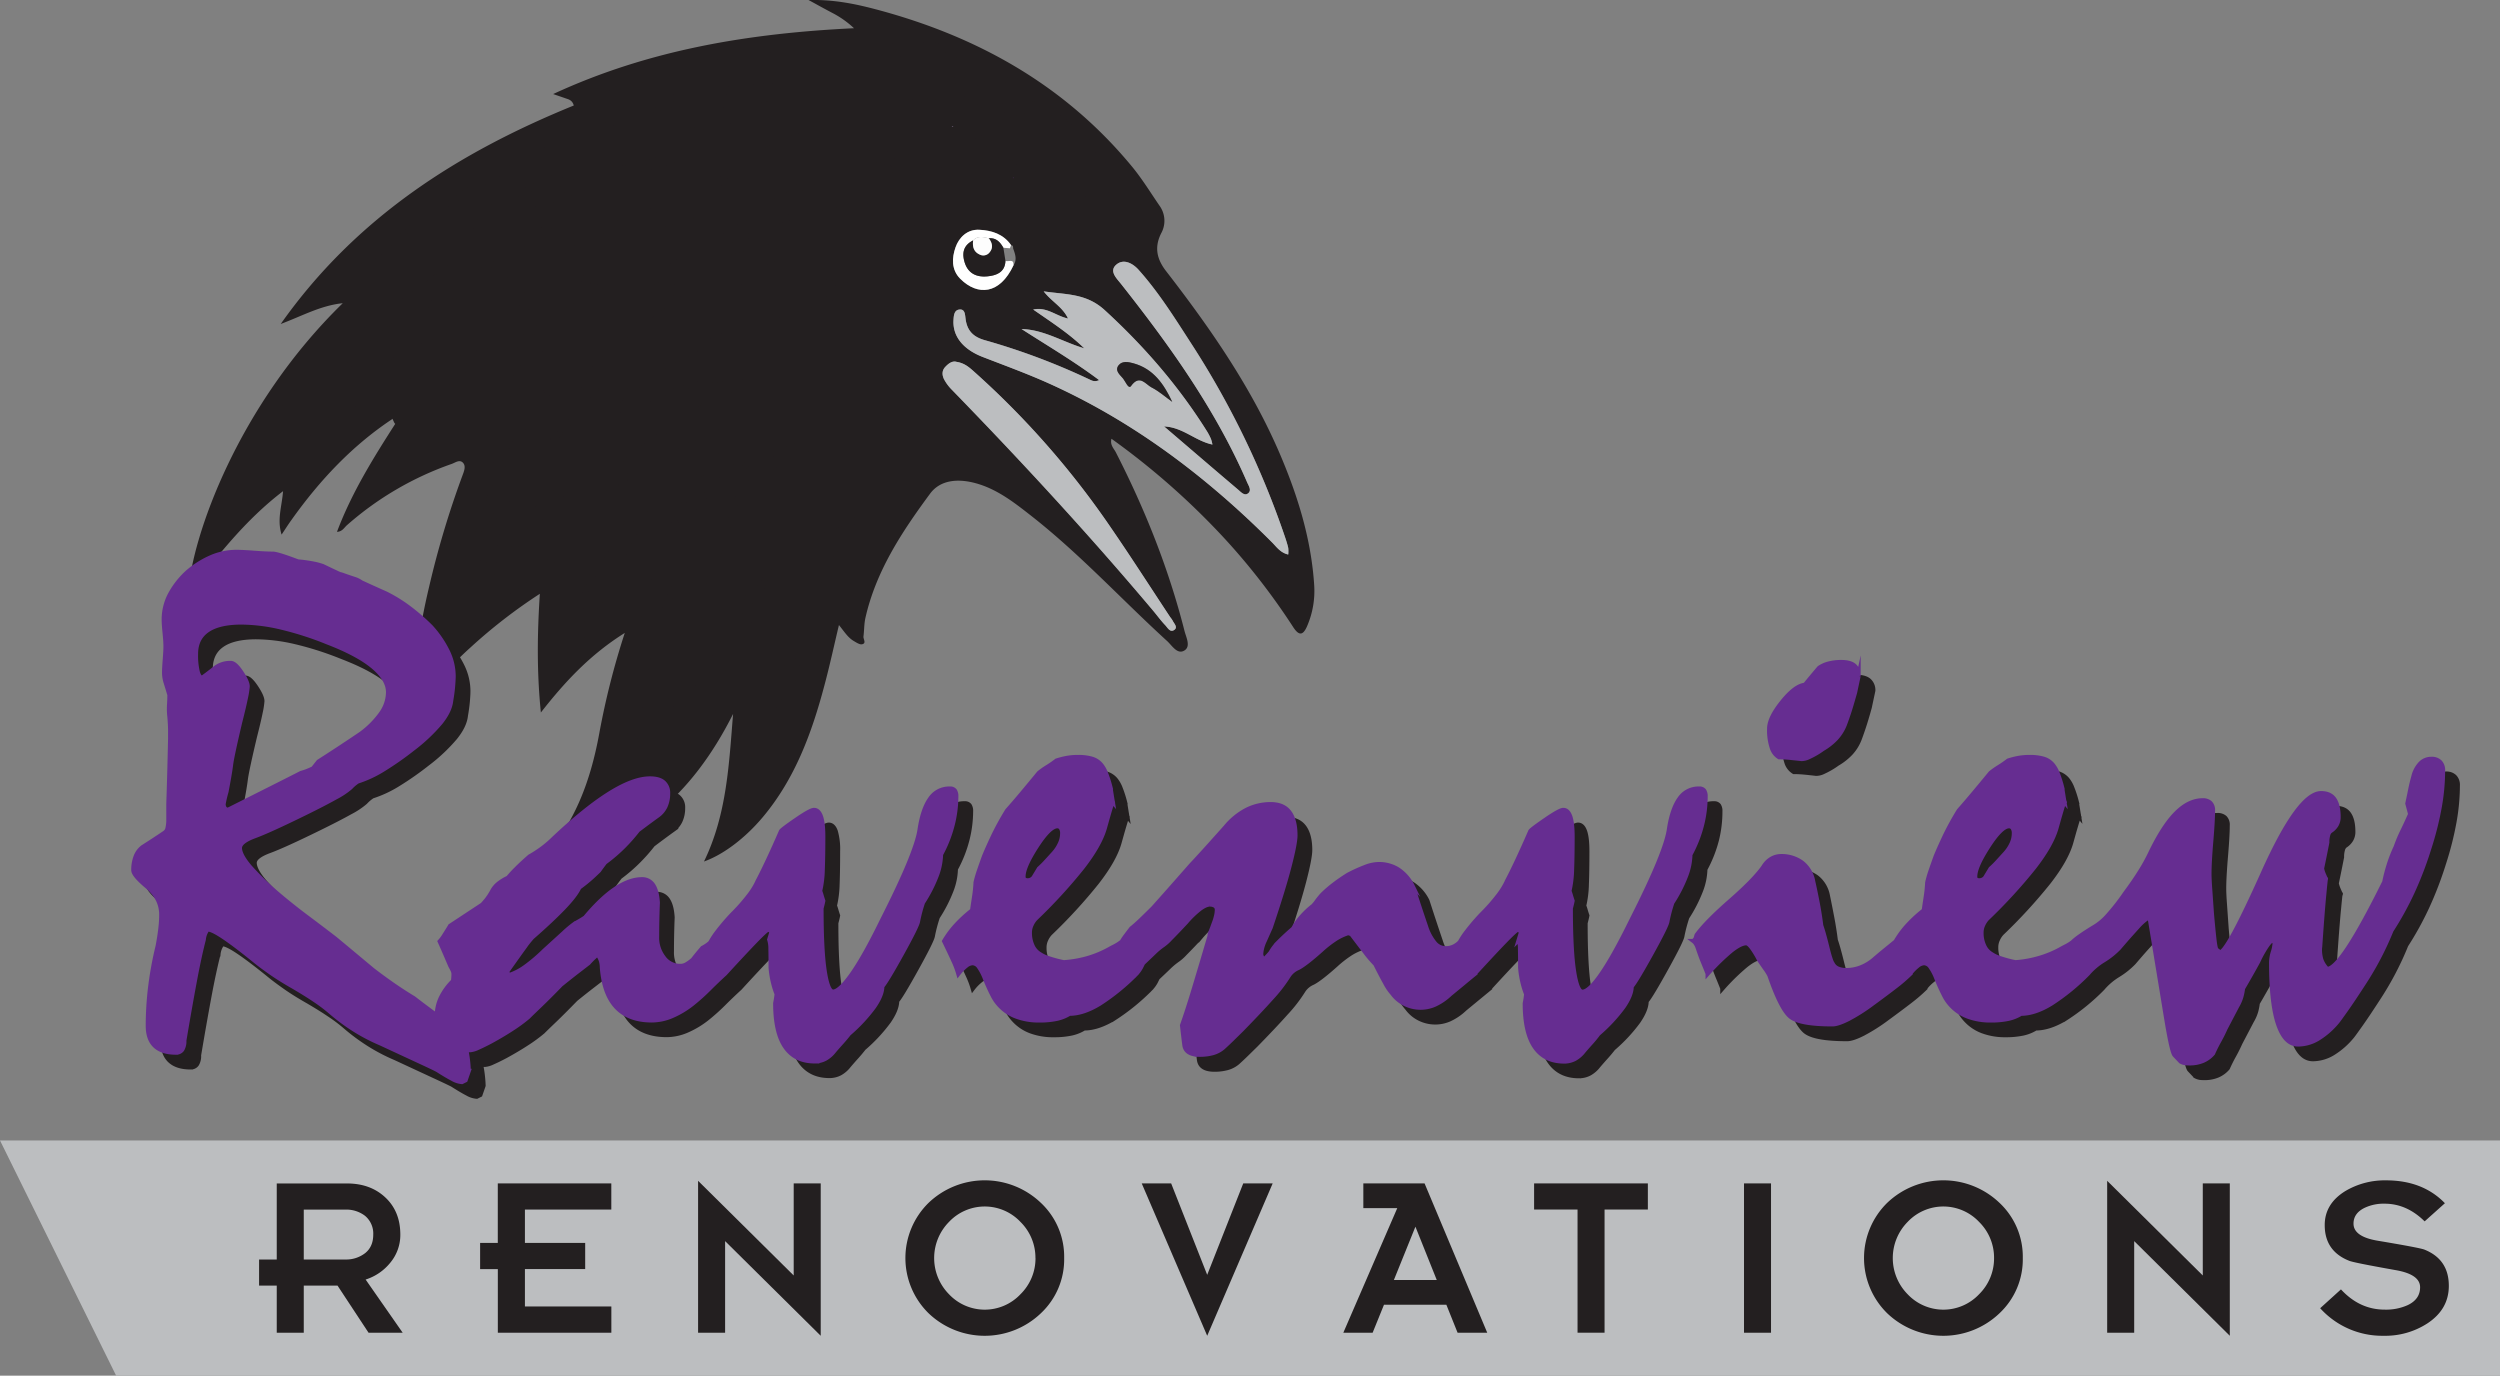 <svg xmlns="http://www.w3.org/2000/svg" viewBox="0 0 1202.82 661.86"><rect x="0" y="0" width="1202.82" height="661.86" fill="#808080" stroke="none"/><defs><style>.cls-1,.cls-2,.cls-8{fill:#231f20;}.cls-2,.cls-8{stroke:#231f20;}.cls-2{stroke-linecap:round;stroke-linejoin:round;stroke-width:2.55px;}.cls-3{fill:#bcbec0;}.cls-4{fill:#fff;}.cls-5{fill:#b19aca;}.cls-6{fill:#fdfdfd;}.cls-7,.cls-9{fill:#662d91;}.cls-8,.cls-9{stroke-miterlimit:10;stroke-width:2.09px;}.cls-9{stroke:#662d91;}</style></defs><title>main-logo</title><g id="Layer_2" data-name="Layer 2"><g id="Layer_1-2" data-name="Layer 1"><path class="cls-1" d="M189.93,200.84c-20,13-36.06,30.12-49.81,49.48-1.45,2-2.8,4.16-4.63,6.89-2.3-7.24.15-13.54.69-20.89-18.45,14.1-32,31.68-45.69,49.42,1.71-27.58,24.1-90.83,74.42-139.86-10.6,1.11-19.22,6-29.85,10,36.25-51.37,85.54-82.56,141-105.12-.76-2.71-2.57-2.95-4.13-3.51s-3.17-1.08-5.79-2C312.3,23.88,360.48,16,410.88,13.58a46,46,0,0,0-10.55-7.43C397,4.4,393.77,2.61,389,0c12.41-.27,22.76,1.92,33,4.65,48.41,12.92,90.41,36.39,122.66,75.52,4.85,5.88,8.86,12.45,13.19,18.76a12.36,12.36,0,0,1,.83,13.3c-3.35,6.67-2.18,12.37,2.38,18.24C582.92,158.72,603.22,188,617,221.28c8,19.25,13.9,39.09,15.28,60a42.72,42.72,0,0,1-3.37,19.92c-2.13,5-4.17,4.45-6.77.44a319.87,319.87,0,0,0-32.28-41.8,357.72,357.72,0,0,0-55.1-48.74c-.79,3,1.16,4.7,2.09,6.51,14.07,27.48,25.45,56,33.06,86,.8,3.13,3.17,7.51-.18,9.43s-5.81-2.44-8.2-4.62c-21.8-19.88-41.8-41.72-65.08-60-8.34-6.54-16.74-13.19-27.27-16-8.08-2.15-16.67-1.72-21.71,5.12-13.43,18.22-26,37.12-31.1,59.78-.64,2.88-.55,5.92-.93,8.87-.17,1.31,1.55,3.27-.63,3.78-1.16.27-2.75-.81-4-1.54-2.83-1.65-4.53-4.43-7.17-7.71-2.41,10.11-4.47,19.65-7,29.08-6.07,22.9-14.15,44.89-29.67,63.38-8.31,9.9-18.75,17.92-28.26,21.32,11-22.63,12-46.71,14-71-19.56,38.9-48.41,65.41-93.08,71.14,16.64-17.4,24.43-38.59,28.65-61.53a372.33,372.33,0,0,1,12.32-48.59c-16.5,10.34-28.54,23.16-40.37,38.29-2-19.69-1.73-37.94-.5-57.11a252.79,252.79,0,0,0-33.26,25.72c-10.21,9.16-19.09,19.59-28.64,31.16a330.39,330.39,0,0,1,8.65-60.34,442.54,442.54,0,0,1,16.1-53.67c.71-1.92,1.72-4.38.1-6s-3.66.05-5.4.65A151.93,151.93,0,0,0,167,252.62c-1.38,1.19-2.28,3.16-4.87,3.26,7.19-19.12,17.86-36.12,28.7-53l1.82-2.17c.48-.58,1.21-1.17.38-1.91-.14-.13-.91.44-1.39.68ZM487.47,119.6c-.06-.71.08-1.55-1-1.65-3.7-5.34-9.33-7.11-15.3-7.4-5.81-.29-9.86,3.8-11.46,8.52s-2.14,10.64,2.31,15.07c8.31,8.28,19,7.66,25.62-6.54C489.43,124.9,488.43,122.25,487.47,119.6ZM341.91,126l.06.11c-.21-1.58,1-2.27,2-2.94,31.56-21,65.54-31.67,103.8-24.91a177,177,0,0,1,35.35,9.81c5.77,2.32,10.71,6.64,16.14,9.84,6.62,3.9,13.49,7.3,21.35,7.75,8.32.48,12.79-4.41,11.58-12.61-.72-4.91-3-9.27-5.35-13.55-13-23.4-33-39.88-54.35-55.09-2.58-1.84-5.27-3.56-7.92-5.31s-5.26-3.44-8.6-5.62a7.66,7.66,0,0,1,5.37.93c18.9,9.5,36.4,20.94,51.58,35.84,11.77,11.55,21.33,24.7,29.66,38.85,1.62,2.75,3.69,5.87,7.31,5.19s3.8-4.67,4.81-7.56c.7-2-.5-3.68-1.7-5.22-3.13-4-6.08-8.2-9.4-12.07A245.15,245.15,0,0,0,440.81,18c-5.15-1.89-10.21-4.48-16.6-4.85,2.85,3.37,5.18,6.05,7.42,8.82.75.93,2.32,1.75,1.59,3.17-.82,1.62-2.56,1.12-4,1-32-3.75-63.6-.22-95,6.07A308.66,308.66,0,0,0,294,42.76c12.32,1.53,24.78,1.48,36.88,5.91a381.55,381.55,0,0,0-155.55,78.67,124.05,124.05,0,0,1,39.77-.66c-20.66,14.22-40.82,28.64-58.31,46.53A216.42,216.42,0,0,0,114.54,234c18.25-14.32,36.4-28.46,56.63-39.69,28.49-15.81,56.95-28.39,62.65-27.23-14.7,16-29.87,31.46-37.93,52.12A6.8,6.8,0,0,0,199,218c12.75-7.36,26.44-12.46,40.48-16.68,1.32-.4,2.83-1.48,4.14-.05.89,1,.06,1.95-.34,2.91a528.29,528.29,0,0,0-26.56,79.6c-2.56,10.34-5.48,20.69-5.87,31.7,18.17-19.49,38.94-35.38,62.27-51-2.84,17.37-4.49,33-2.48,49.53,14-12.4,27.13-24.42,44.08-34.24-8.11,23.44-11.09,46.15-13.75,68.92a105.52,105.52,0,0,1-6.63,25.84c-2.07,5.36-5.24,10.47-5.85,17a12.33,12.33,0,0,0,2.09-1.16c20.76-19.5,35.23-42.25,40.81-70.88,6.26-32.12,16.67-63.15,29.16-93.44.83-2,2-4.11.81-7-16,11-27,26.2-40.06,39.46,7.65-19.58,19.17-36.64,32.06-53.05-25.1,8.92-47.52,22.64-71,34.25,24-24.53,52.47-42.84,81.92-59.88-26.75,2.1-51.33,11.65-76,21.07,35.26-34.28,79.83-49,126.9-61.39-21-6.67-41.19-5-62.82-3.74,9.55-8.3,20.55-10.46,30.15-17.12a40.63,40.63,0,0,0-14.17.83Q355.15,122.71,341.91,126Zm186.92,56.9c-2.55,1.15-3.87,0-5.37-.7A322.49,322.49,0,0,0,474,163.69c-5.86-1.61-8.72-4.73-9.45-10.37-.27-2.12-.28-4.87-3.18-4.4-2.32.38-2.51,2.92-2.63,5.18-.41,7.67,4.58,13.93,14,17.58,10.66,4.14,21.44,8.05,31.86,12.74,40.77,18.35,75.79,44.86,107.26,76.34,2.22,2.22,4.08,5.15,7.94,6a16.39,16.39,0,0,0,0-3.17c-.38-1.65-.89-3.27-1.43-4.88A418,418,0,0,0,573,165c-7.83-12.12-15.49-24.4-25.15-35.2-2.81-3.15-7.2-5.52-10.7-2.52-3.66,3.13.14,6.63,2.26,9.32,9.87,12.5,19.5,25.18,28.49,38.33C580.22,193.06,591.3,211.89,600,232c.73,1.69,2.24,3.83.6,5.24-1.81,1.56-3.55-.52-4.92-1.68-11.72-9.93-23.37-19.95-35.61-30.42,9,.39,15,7,23.26,8.72a20.71,20.71,0,0,0-.68-2.61,28.84,28.84,0,0,0-1.73-3.41c-13.68-21.9-30.31-41.14-49.41-58.64-8.94-8.2-18.66-7.42-29.38-9.05,3.83,5,9.06,7.42,11.71,13.06-5.79-1.16-10.17-5.75-16.76-4.31,9,6.25,17.4,11.61,24.57,18.66-10.22-3-19.34-9-30.16-9.28C504,166.35,516.68,173.78,528.83,182.89Zm-68.59-8.79c-2-.62-3.94.82-5.54,2.53s-1.48,4-.42,6a21,21,0,0,0,3.37,4.59c33.57,34.51,66.21,69.87,97.23,106.71,1.91,2.28,3.66,4.71,5.71,6.85,1.17,1.23,2.4,3.8,4.47,2.21,1.7-1.3-.26-3-.93-4.48a12.7,12.7,0,0,0-1.11-1.56c-9.5-14.31-18.72-28.78-28.46-42.94a410.77,410.77,0,0,0-66.12-75.36C466.26,176.67,464,174.69,460.24,174.1ZM315.43,371.24c6.72-3.78,11.12-10.07,16.12-15.58,4.47-4.92,9.79-9.18,12.38-15.85,8.1-20.83,16.65-41.48,24.95-62.23.69-1.72,2.14-3.62.41-6C349.79,304.21,331.52,337,315.43,371.24Zm56.26-28.1c1.81.35,2.09-.87,2.72-1.65,6.41-7.87,8.5-17.33,10.23-27,3.91-21.89,11-42.58,23.93-61,.78-1.11,3-2,1.56-4.29-14.78,5.7-22.78,17.3-26.79,31.74C377.69,301.33,376.46,322.56,371.69,343.14Zm83.4-206.67c-2-7.4-4.54-14-1.25-20.59,4.2-8.41,4.41-8.39-4.9-11a60.35,60.35,0,0,0-10.55-2.19c-3-.28-6.22-2.12-9.87.37,5.5,1.47,10.47,2.48,14.81,5.91l-7.11,1.47c2,3.3,6.26,3,8.54,6.85-6.82-.58-12.95-1.63-19.91-.54,6.87,2.69,13.75,3.46,19.77,9.1-6.47.71-12.13.1-18,2.69,5.41,1.41,9.87,2.51,14.3,3.74S449.76,134.88,455.1,136.46Zm-56.93,78.48c-15.51-3.95-28.31,3.34-28.94,15.69C377,222.64,386.76,218.88,398.16,214.94Zm-11.93,19.49c-12,.18-21.51,11.23-21.81,23.52C370.81,248.82,378,241.67,386.23,234.43Z"/><path class="cls-2" d="M341.91,126q13.24-3.29,26.47-6.59a40.63,40.63,0,0,1,14.17-.83c-9.6,6.66-20.6,8.82-30.15,17.12,21.63-1.29,41.78-2.93,62.82,3.74-47.07,12.42-91.64,27.11-126.9,61.39,24.64-9.42,49.22-19,76-21.07-29.45,17-57.87,35.35-81.92,59.88,23.48-11.61,45.9-25.33,71-34.25-12.88,16.41-24.41,33.48-32.06,53.05,13-13.26,24.07-28.49,40.06-39.46,1.16,2.91,0,5-.81,7-12.49,30.28-22.9,61.32-29.16,93.44-5.58,28.63-20.05,51.38-40.81,70.88a12.33,12.33,0,0,1-2.09,1.16c.61-6.51,3.78-11.61,5.85-17A105.52,105.52,0,0,0,301,348.64c2.67-22.77,5.65-45.49,13.75-68.92-17,9.82-30,21.83-44.08,34.24-2-16.56-.36-32.15,2.48-49.53-23.33,15.66-44.1,31.56-62.27,51,.39-11,3.31-21.36,5.87-31.7a528.29,528.29,0,0,1,26.56-79.6c.41-1,1.23-1.94.34-2.91-1.31-1.43-2.82-.35-4.14.05-14,4.22-27.73,9.32-40.48,16.68a6.8,6.8,0,0,1-3.11,1.17C204,198.5,219.13,183,233.82,167c-5.7-1.16-34.16,11.42-62.65,27.23-20.23,11.23-38.38,25.37-56.63,39.69a216.42,216.42,0,0,1,42.29-60.75c17.48-17.88,37.65-32.3,58.31-46.53a124.05,124.05,0,0,0-39.77.66A381.55,381.55,0,0,1,330.92,48.68c-12.1-4.43-24.55-4.39-36.87-5.91a308.66,308.66,0,0,1,40.21-10.6c31.37-6.29,62.94-9.82,95-6.07,1.44.17,3.18.67,4-1,.72-1.42-.85-2.24-1.59-3.17-2.23-2.77-4.57-5.45-7.42-8.82,6.39.37,11.45,3,16.6,4.85A245.15,245.15,0,0,1,543.63,89.43c3.32,3.86,6.27,8,9.4,12.07,1.2,1.54,2.4,3.2,1.7,5.22-1,2.9-1.14,6.87-4.81,7.56s-5.7-2.44-7.31-5.19c-8.32-14.15-17.88-27.3-29.66-38.85-15.18-14.9-32.69-26.34-51.58-35.84a7.66,7.66,0,0,0-5.37-.93c3.33,2.18,6,3.89,8.6,5.62s5.33,3.46,7.92,5.31c21.31,15.2,41.35,31.68,54.35,55.09,2.38,4.28,4.62,8.64,5.35,13.55,1.21,8.2-3.26,13.09-11.58,12.61-7.86-.45-14.73-3.85-21.35-7.75-5.44-3.21-10.38-7.52-16.14-9.84a177,177,0,0,0-35.35-9.81c-38.26-6.77-72.25,3.94-103.8,24.91-1,.67-2.23,1.36-2,2.94l-2.37-.12.16.67ZM390.4,88.43C375.33,85.38,360.34,86,345.2,88c11.93-10.58,26.05-17.26,40.4-23.2,14.52-6,29.53-10.85,44.28-16.19A2,2,0,0,0,427.68,47c-9.52-.61-19-1.49-28.55-1.7a167.42,167.42,0,0,0-47.81,5.84c-1,.28-2.32.29-2.36,1.62,0,1.15,1.07,1.65,2.06,2.13s2.7,0,2.94,2.43C307.45,68.59,262.38,83.81,221.09,109c18.74-1.45,37.34-2.91,56.91,1.68-18.29,5.92-35.48,11.66-50.32,22.82,22.27-2.57,44.19-3.49,67,4.54-18.8,9.89-36.85,18.34-51.48,32.37,5.93-.9,11.55-.79,19.23.45-14.69,8.35-28.21,15.18-38.47,26.5,13.27-4.44,25.85-10.6,41.91-11.14-18.62,23-29.4,48.37-38.06,76.05a27.32,27.32,0,0,0,5.7-6.38c15.61-23.8,32.58-46.51,53.66-65.85,1.07-1,2.75-1.8,1.7-3.54-.84-1.4-2.33-.16-3.51-.26-1.56-.13-3.58,1.75-4.6-.34-.85-1.74,1.08-3.09,2.06-4.36,9.76-12.68,21.59-23.19,34.14-33,4.24-3.33,9.38-5.8,13.11-10.8-6.67-.74-12,3.58-18.91,1.56C334.05,115.87,362.15,102.3,390.4,88.43Zm7.89-15.63c2.16,2.73,4.88,2.48,7.31,2.87,10.91,1.75,21.43,5,32,8.12,25.27,7.48,48.36,19.81,71.62,31.8,3.36,1.73,7.54,5.62,10.79,1.25,2.64-3.55-.79-7.41-2.88-10.75-9.72-15.47-23.66-26.38-38.82-36a92.21,92.21,0,0,0-8.41-4.46c-2.62-1.3-4.94-3.57-9.79-3.2,9.76,7.15,20,11.67,25.41,21.71-6.7-3.35-13.17-7-22-9.43,6.67,6.82,15.12,8.59,19.59,15.61C456.23,78,428.11,72.37,398.29,72.8Zm-134.75,72c-20.58-6.75-39.13-6.51-57.37,2-18.07,8.47-31.91,22.16-45.26,36.46-1,1.06-3.86,1.53-2.28,3.67,1.25,1.7,3.08.25,4.51-.63.9-.55,1.79-1.13,2.68-1.7,22.89-14.75,46.89-27,73.51-33.74C246.85,149,254.6,147.81,263.54,144.8Zm220.87-84A148.13,148.13,0,0,0,448.75,36c-1.91-.94-4.08-3.18-6.41-1.85-2.13,1.21,1.66,3.83-.69,5.62-10.65-1.53-21.32-3.53-32.08-4.46a155,155,0,0,0-31.68.35c-7.36.87-24.68,5.2-30.38,8.71C394.85,35.65,440.14,43.52,484.42,60.76ZM334,272.54c-9.08,6.31-11.75,14.6-15.23,22.42-5.21,11.73-4.24,24.51-6.67,36.69-1.59,8-1.95,16.47-6.69,23.58-.7,1-2.21,2-1.16,3.11,1.39,1.52,2.75-.05,3.73-1a43.43,43.43,0,0,0,13.19-24.08C324.88,313.58,326.92,293.54,334,272.54Zm-17.48-34c-22.25,16.57-33.87,37.65-39.46,62.58C289.48,292.71,307.62,260,316.55,238.54Zm-43.35-4.05c-19.09,5.06-44.13,31.48-48.59,56.28C239.44,270.85,256.46,252.85,273.19,234.49ZM458.71,60.9l-.79-.22c.11.1.21.26.34.3A1.07,1.07,0,0,0,458.71,60.9Z"/><path class="cls-3" d="M528.83,182.89c-12.16-9.11-24.85-16.54-37.32-24.57,10.81.3,19.93,6.27,30.16,9.28-7.17-7-15.56-12.41-24.57-18.66,6.59-1.43,11,3.15,16.76,4.31-2.65-5.64-7.88-8.1-11.71-13.06,10.73,1.63,20.44.85,29.38,9.05,19.1,17.5,35.74,36.74,49.41,58.64a28.84,28.84,0,0,1,1.73,3.41,20.71,20.71,0,0,1,.68,2.61c-8.29-1.74-14.22-8.33-23.26-8.72,12.24,10.47,23.89,20.49,35.61,30.42,1.37,1.16,3.11,3.24,4.92,1.68,1.64-1.41.13-3.55-.6-5.24-8.72-20.15-19.81-39-32.17-57.07-9-13.16-18.62-25.83-28.49-38.33-2.13-2.7-5.92-6.19-2.26-9.32,3.5-3,7.89-.62,10.7,2.52,9.66,10.8,17.32,23.08,25.15,35.2a418,418,0,0,1,45.43,93.73c.54,1.6,1.05,3.23,1.43,4.88a16.39,16.39,0,0,1,0,3.17c-3.87-.9-5.73-3.83-7.94-6-31.46-31.48-66.48-58-107.26-76.34-10.42-4.69-21.2-8.6-31.86-12.74-9.39-3.65-14.37-9.91-14-17.58.12-2.26.31-4.8,2.63-5.18,2.9-.48,2.91,2.27,3.18,4.4.72,5.65,3.59,8.76,9.45,10.37a322.49,322.49,0,0,1,49.44,18.5C525,182.88,526.29,184,528.83,182.89ZM564,193.35c-3.95-8.52-9-15.86-18.62-18.54-2.45-.68-5.4-1.28-7.14.88-2.11,2.61.59,4.61,2.09,6.44,1.17,1.42,2.63,5.31,3.84,3.62,4.15-5.81,7-.8,9.88.67C557.61,188.23,560.69,191,564,193.35Z"/><path class="cls-3" d="M460.24,174.1c3.74.59,6,2.57,8.22,4.52A410.77,410.77,0,0,1,534.58,254c9.73,14.16,19,28.63,28.46,42.94a12.7,12.7,0,0,1,1.11,1.56c.66,1.45,2.62,3.18.93,4.48-2.07,1.59-3.3-1-4.47-2.21-2.05-2.14-3.79-4.57-5.71-6.85-31-36.84-63.66-72.19-97.23-106.71a21,21,0,0,1-3.37-4.59c-1.06-2-1.21-4.21.42-6S458.21,173.48,460.24,174.1Z"/><path class="cls-2" d="M315.43,371.24c16.09-34.23,34.36-67,53.86-99.69,1.73,2.41.28,4.32-.41,6-8.3,20.75-16.85,41.4-24.95,62.23-2.59,6.67-7.91,10.93-12.38,15.85C326.55,361.17,322.15,367.46,315.43,371.24Z"/><path class="cls-2" d="M371.69,343.14c4.76-20.58,6-41.81,11.65-62.18,4-14.43,12-26,26.79-31.74,1.41,2.24-.77,3.17-1.56,4.29-13,18.38-20,39.07-23.93,61-1.73,9.68-3.82,19.14-10.23,27C373.78,342.26,373.51,343.49,371.69,343.14Z"/><path class="cls-2" d="M455.1,136.46c-5.33-1.59-9.73-3-14.16-4.2s-8.89-2.33-14.3-3.74c5.86-2.59,11.51-2,18-2.69-6-5.64-12.91-6.41-19.77-9.1,7-1.09,13.09,0,19.91.54-2.27-3.84-6.57-3.54-8.54-6.85l7.11-1.47C439,105.52,434,104.5,428.52,103c3.65-2.49,6.86-.66,9.87-.37a60.35,60.35,0,0,1,10.55,2.19c9.3,2.63,9.1,2.61,4.9,11C450.56,122.45,453.06,129.07,455.1,136.46Z"/><path class="cls-4" d="M487.65,127.58c-6.64,14.22-17.32,14.84-25.63,6.56-4.45-4.44-4-10.22-2.31-15.07s5.66-8.81,11.46-8.52c6,.3,11.59,2.06,15.3,7.4l-.59,1.51-3.14-.26c-1.55-2.72-3.48-4.87-7-4.54-2.65-.63-5.31-1.36-7.54,1-4.58,2.31-5.52,5.94-4.07,10.62,1.69,5.43,5.95,7.15,10.83,6.69,4.24-.4,8.58-1.8,8.79-7.47C485.08,126.16,487.78,124.21,487.65,127.58Z"/><path class="cls-2" d="M398.16,214.94c-11.4,3.94-21.13,7.69-28.94,15.69C369.85,218.28,382.65,211,398.16,214.94Z"/><path class="cls-2" d="M386.23,234.43c-8.22,7.24-15.43,14.39-21.81,23.52C364.73,245.66,374.28,234.61,386.23,234.43Z"/><path class="cls-2" d="M192.67,200.67l-1.82,2.17-.92-2,1.73-1.39Z"/><path class="cls-2" d="M191.66,199.44c.48-.24,1.24-.81,1.39-.68.82.74.1,1.33-.38,1.91Z"/><path class="cls-2" d="M390.4,88.43c-28.25,13.87-56.35,27.44-79.28,50.8,6.92,2,12.24-2.3,18.91-1.56-3.72,5-8.86,7.47-13.11,10.8-12.55,9.84-24.38,20.35-34.14,33-1,1.27-2.9,2.62-2.06,4.36,1,2.09,3,.21,4.6.34,1.19.1,2.67-1.14,3.51.26,1,1.74-.63,2.56-1.7,3.54-21.08,19.34-38.05,42-53.66,65.85a27.32,27.32,0,0,1-5.7,6.38c8.66-27.68,19.44-53.06,38.06-76.05-16.07.54-28.65,6.7-41.91,11.14,10.26-11.32,23.78-18.15,38.47-26.5-7.67-1.24-13.3-1.35-19.23-.45,14.63-14,32.68-22.48,51.48-32.37-22.77-8-44.69-7.11-67-4.54,14.84-11.16,32-16.9,50.32-22.81-19.57-4.6-38.17-3.13-56.91-1.68C262.38,83.81,307.45,68.59,354,57.32c-.24-2.42-1.93-1.94-2.94-2.43s-2.09-1-2.06-2.13c0-1.32,1.34-1.34,2.36-1.62a167.42,167.42,0,0,1,47.81-5.84c9.53.21,19,1.1,28.55,1.7a2,2,0,0,1,2.21,1.66C415.13,54,400.12,58.83,385.6,64.85c-14.35,5.95-28.47,12.63-40.4,23.2C360.34,86,375.33,85.38,390.4,88.43ZM349.7,99.56c-29-2.63-55.25,3.81-77.24,24C297.8,114.26,323.33,105.56,349.7,99.56Zm-91-.64C286.89,86.84,316.2,78.66,346,72,314.16,72.29,284.47,79.49,258.66,98.93Z"/><path class="cls-2" d="M398.29,72.8c29.82-.42,57.94,5.21,84.8,17.55-4.47-7-12.93-8.78-19.59-15.61,8.85,2.45,15.32,6.09,22,9.43-5.42-10-15.65-14.56-25.41-21.71,4.84-.38,7.16,1.89,9.79,3.2a92.21,92.21,0,0,1,8.41,4.46c15.16,9.58,29.1,20.49,38.82,36,2.1,3.34,5.52,7.21,2.88,10.75-3.25,4.37-7.43.48-10.79-1.25-23.26-12-46.35-24.32-71.62-31.8-10.56-3.13-21.08-6.36-32-8.12C403.17,75.28,400.45,75.52,398.29,72.8Zm89,12.73.3.25.08-.32Z"/><path class="cls-2" d="M263.54,144.8c-8.94,3-16.7,4.18-24.22,6.09-26.62,6.78-50.62,19-73.51,33.74-.89.57-1.78,1.15-2.68,1.7-1.44.88-3.26,2.33-4.51.63-1.58-2.14,1.29-2.61,2.28-3.67,13.36-14.29,27.19-28,45.26-36.46C224.42,138.29,243,138.05,263.54,144.8Z"/><path class="cls-2" d="M484.42,60.76c-44.28-17.24-89.57-25.11-136.9-16.43,5.7-3.51,23-7.84,30.38-8.71a155,155,0,0,1,31.68-.35c10.76.94,21.44,2.94,32.08,4.46,2.34-1.8-1.44-4.41.69-5.62,2.33-1.33,4.49.91,6.41,1.85A148.13,148.13,0,0,1,484.42,60.76Z"/><path class="cls-2" d="M334,272.54c-7.11,21-9.15,41-12.82,60.75A43.43,43.43,0,0,1,308,357.37c-1,.92-2.34,2.49-3.73,1-1.05-1.15.46-2.07,1.16-3.11,4.75-7.11,5.1-15.59,6.69-23.58,2.43-12.18,1.46-25,6.67-36.69C322.28,287.14,324.94,278.85,334,272.54Z"/><path class="cls-2" d="M316.55,238.54c-8.93,21.44-27.06,54.17-39.46,62.58C282.67,276.19,294.3,255.11,316.55,238.54Z"/><path class="cls-2" d="M273.19,234.49c-16.73,18.37-33.75,36.37-48.59,56.28C229.06,266,254.1,239.55,273.19,234.49Z"/><path class="cls-2" d="M341.91,126l-2.14.66-.16-.67,2.37.12Z"/><path class="cls-5" d="M458.71,60.9a1.09,1.09,0,0,1-.45.08c-.13,0-.23-.19-.34-.3Z"/><path class="cls-1" d="M564,193.35c-3.29-2.36-6.38-5.12-9.95-6.94-2.88-1.47-5.73-6.48-9.88-.67-1.21,1.69-2.67-2.19-3.84-3.62-1.5-1.83-4.21-3.83-2.09-6.44,1.74-2.15,4.69-1.56,7.14-.88C555,177.48,560,184.82,564,193.35Z"/><path class="cls-1" d="M482.75,119.19l1,6.31c-.21,5.67-4.56,7.07-8.79,7.47-4.88.47-9.14-1.25-10.83-6.69-1.46-4.68-.51-8.31,4.07-10.62-.35,2.94.2,5.48,3.2,6.81a3.76,3.76,0,0,0,4.61-.95c2-2.3,1.4-4.65-.27-6.89C479.27,114.32,481.19,116.48,482.75,119.19Z"/><path class="cls-6" d="M475.74,114.65c1.67,2.23,2.28,4.58.27,6.89a3.76,3.76,0,0,1-4.61.95c-3-1.33-3.55-3.87-3.2-6.81C470.44,113.3,473.09,114,475.74,114.65Z"/><path class="cls-2" d="M349.7,99.56c-26.37,6-51.9,14.7-77.24,24C294.45,103.37,320.68,96.94,349.7,99.56Z"/><path class="cls-2" d="M258.66,98.93C284.47,79.49,314.16,72.29,346,72,316.2,78.66,286.89,86.84,258.66,98.93Z"/><polygon class="cls-7" points="487.29 85.52 487.68 85.46 487.59 85.77 487.29 85.52"/><path class="cls-8" d="M467.16,390.29a4.78,4.78,0,0,0-.68-2.81,2.77,2.77,0,0,0-2.38-.94,11,11,0,0,0-9.45,4.85q-3.49,4.85-5,14.38-.68,5.45-5.1,16.25T431.59,449.7q-8.51,17.36-14.47,26t-9.19,8.59q-2.55,0-4.08-10t-1.53-30.21q.51-1.87.85-3.57c-.34-1-.62-1.93-.85-2.72s-.45-1.47-.68-2a50.11,50.11,0,0,0,1.28-10.3q.25-6.38.25-15.91a31.12,31.12,0,0,0-1.11-9.62q-1.11-3.15-3.32-3.15-1.7,0-8.51,4.68T382.91,407q-3.41,7.83-6.21,13.79t-4.85,9.87a36,36,0,0,1-4.51,7.4,87.07,87.07,0,0,1-7.91,8.94,102.94,102.94,0,0,0-7.07,8.26,38.89,38.89,0,0,0-3.15,4.68l.1.21a16.13,16.13,0,0,1-2.23,1.83,19.37,19.37,0,0,1-2,1.19q-1.19,1.36-2.3,2.72t-2.3,2.89a19,19,0,0,1-3,2.21,5.78,5.78,0,0,1-3,.85,9.74,9.74,0,0,1-8.26-4.34,15.39,15.39,0,0,1-3-9.79q0-7.83.34-16.34-.34-5.62-2.21-8.42a6.14,6.14,0,0,0-5.45-2.81q-5.79,0-12.6,4.51T288.78,448.5c-1,.68-1.93,1.25-2.72,1.7l-2.38,1.36a54.56,54.56,0,0,0-5.19,4.34L269,464.5a79.4,79.4,0,0,1-9,7.66,28.87,28.87,0,0,1-7.83,4.08L251,474.72q4.94-7,8-11.23a54.39,54.39,0,0,1,4.26-5.45q9.53-8.34,15.23-14.3t7.4-9.7a74.8,74.8,0,0,0,6.3-5.11q2.38-2.21,3.23-3.06,1.19-1.7,2.89-3.91A77.3,77.3,0,0,0,307.5,414a82.53,82.53,0,0,0,6.64-7.57q4.94-3.74,9.19-6.81a11.44,11.44,0,0,0,4-4.6,14.68,14.68,0,0,0,1.28-6.3,6.67,6.67,0,0,0-2.13-5.28q-2.13-1.87-6.55-1.87-8,0-19.66,7.32t-27.15,22a49.92,49.92,0,0,1-6.3,5.19q-2.9,2-4.77,3-3.92,3.41-6.47,6a54.69,54.69,0,0,0-3.91,4.26,23.25,23.25,0,0,0-4.51,2.72,11.81,11.81,0,0,0-3.15,3.75,29.5,29.5,0,0,1-2.72,4.17q-1.19,1.45-2,2.3l-15.49,10.21q-1.7,2.9-3,4.85a18.05,18.05,0,0,1-2,2.64q1.53,3.41,2.81,6.38l2.3,5.36c.46.8.82,1.51,1.11,2.13a4.37,4.37,0,0,1,.42,1.79,24.55,24.55,0,0,1-.34,3.57,29,29,0,0,0-5.87,8.08,20.35,20.35,0,0,0-1.94,8.52c-.95-.67-1.87-1.34-2.74-2q-4.59-3.41-8.34-6.3-5.62-3.41-10.47-6.81t-9.28-6.81l-10.72-8.94q-4.6-3.83-7.49-6.22-6.64-5.1-13.36-10.13t-13-10.3a136.83,136.83,0,0,1-14.55-14.05q-4.85-5.7-4.85-9.11,0-3.06,7.15-5.7t24.17-11q9.36-4.6,14.81-7.66a37.35,37.35,0,0,0,7.15-4.76,18.64,18.64,0,0,1,3.4-2.89,55.27,55.27,0,0,0,12.26-5.7,148,148,0,0,0,14.3-10A82.72,82.72,0,0,0,219,354.94q4.6-5.7,5.11-10.64.68-3.91.94-7.06t.25-4.85a27.54,27.54,0,0,0-2.72-11.65,50.08,50.08,0,0,0-8.17-12,100.26,100.26,0,0,0-10.13-8.85,72.17,72.17,0,0,0-11.49-7.15l-6.72-3.06-5.19-2.38a11.77,11.77,0,0,0-3.49-1.7q-2.13-.68-5-1.7a15.82,15.82,0,0,1-3.4-1.27q-2.38-1.11-6.64-3.15a34.39,34.39,0,0,0-4.94-1.28,68.86,68.86,0,0,0-7-.94q-9.88-3.74-12.09-3.74-3.24,0-8.94-.43t-8.6-.43a30.73,30.73,0,0,0-12,2.47,44.46,44.46,0,0,0-11.49,7.23,40.09,40.09,0,0,0-8.6,11.06,25.89,25.89,0,0,0-2.81,11.74q0,2.22.43,6.47t.43,6.63q0,1.87-.34,6.21t-.34,6.38a15.79,15.79,0,0,0,.76,4.68q.77,2.46,1.79,5.87,0,2.21-.17,4.85a32.41,32.41,0,0,0,.17,5.7Q89,356,89,358.59v3.74q-.34,16.33-.85,31.47v7.31a18.61,18.61,0,0,1-.43,4.51,3.53,3.53,0,0,1-1.62,2.3q-4.77,3.23-10.38,6.8a10.3,10.3,0,0,0-3.32,4.51,17.74,17.74,0,0,0-1.11,6.55q0,2.39,6.72,8t6.72,13.46a59.23,59.23,0,0,1-.42,6.73q-.43,3.66-1.28,8.26a168.72,168.72,0,0,0-3.66,20.11,158.05,158.05,0,0,0-1.11,18.23q0,6.48,3.4,9.71t10,3.24a3.5,3.5,0,0,0,3.06-1.45,7.54,7.54,0,0,0,1-4.35q2.72-16.19,5-28.37t4.34-20.19a9.51,9.51,0,0,1,1.87-4.94q2.21,0,8,3.92t15,11.41q2.72,2.22,7.32,5.45t10.9,6.81q6.13,3.58,10.64,6.65a75.74,75.74,0,0,1,7.4,5.62,96.34,96.34,0,0,0,10.89,8.09,88.88,88.88,0,0,0,13.11,6.9q12.93,6,19.83,9.2T217.8,522q4.25,2.72,7.07,4.17a10.68,10.68,0,0,0,4.51,1.45l1.7-.85,1.53-4.43a58.76,58.76,0,0,0-1.2-10.1c.61,0,1.23.06,1.88.06a11,11,0,0,0,3.75-1.11q2.55-1.11,6.13-3,5.61-3.06,10.13-6a73.43,73.43,0,0,0,7.92-5.79q1.7-1.7,5.79-5.62t10-10q4.43-3.58,7.74-6.13l5.53-4.26q1.36-1.53,2.38-2.47c.68-.62,1.3-1.22,1.87-1.79a9.19,9.19,0,0,1,1.79,3.32,12.38,12.38,0,0,1,.43,3.15q1,12.77,7,19.06t17,6.3a24.92,24.92,0,0,0,9.53-2,43.74,43.74,0,0,0,9.87-5.87,98.2,98.2,0,0,0,8.08-7.23q3.83-3.83,7.74-7.4,9.36-10.21,14.47-15.49t6.3-5.79l1.7,1-1.19,3.91a14.44,14.44,0,0,1,.6,4.59q.09,3.41.09,8.85a44.69,44.69,0,0,0,1.19,7.4,40.36,40.36,0,0,0,1.7,5.36,43,43,0,0,1-.68,4.42q0,14,4.77,20.94t14,7a10.86,10.86,0,0,0,5.36-1.28,14,14,0,0,0,4.17-3.66q1.7-2,3.58-4.08t3.57-4.26a77.19,77.19,0,0,0,12.09-13q3.91-5.7,3.91-9.79,2-2.21,9.45-15.66t7.74-15.66a70.2,70.2,0,0,1,2.38-9,68.69,68.69,0,0,0,6.55-12.77,30.52,30.52,0,0,0,2.13-10.38,61.61,61.61,0,0,0,5.53-14A56.38,56.38,0,0,0,467.16,390.29ZM115.25,396a3.31,3.31,0,0,1-.6-2.21A56,56,0,0,1,116,388q1.7-8.84,2.21-13t4.42-20.67q1.87-7.31,2.72-11.56a38.06,38.06,0,0,0,.85-5.44q0-2.21-3-6.72t-5-4.51a11.67,11.67,0,0,0-7.49,2.3q-2.9,2.3-6.13,4.68c-1,.23-1.82-.65-2.38-2.64a33.85,33.85,0,0,1-.85-8.76q0-7.48,5.53-11.31t16.43-3.83a85.28,85.28,0,0,1,18.55,2.3,153.69,153.69,0,0,1,22.64,7.23q14.64,5.62,22,11.74t7.32,12.41a17.9,17.9,0,0,1-3.23,9.87,42.92,42.92,0,0,1-9.87,10q-10.56,7.15-20.43,13.44l-2.56,3.23q-1.36.68-2.89,1.28a23.75,23.75,0,0,1-2.89.94q-1.19.68-35.06,17.69A2,2,0,0,1,115.25,396Z"/><path class="cls-8" d="M542.51,393l.05.33C542.57,393.16,542.54,393.07,542.51,393Z"/><path class="cls-8" d="M827.67,390.29a4.78,4.78,0,0,0-.68-2.81,2.77,2.77,0,0,0-2.38-.94,11,11,0,0,0-9.45,4.85q-3.49,4.85-5,14.38-.68,5.45-5.1,16.25T792.09,449.7q-8.51,17.36-14.47,26t-9.19,8.59q-2.55,0-4.08-10t-1.53-30.21c.34-1.25.62-2.44.85-3.57-.34-1-.62-1.93-.85-2.72s-.45-1.47-.68-2a50.1,50.1,0,0,0,1.28-10.3q.25-6.38.25-15.91,0-6.47-1.11-9.62t-3.32-3.15q-1.7,0-8.51,4.68T743.41,407q-3.41,7.83-6.21,13.79t-4.85,9.87a36,36,0,0,1-4.51,7.4,87.07,87.07,0,0,1-7.91,8.94,102.89,102.89,0,0,0-7.07,8.26,38.68,38.68,0,0,0-3.15,4.68l.05.11a10.55,10.55,0,0,1-3.2,2.44,9.17,9.17,0,0,1-4,.85,6.85,6.85,0,0,1-5.19-2.55,23.6,23.6,0,0,1-4.17-7.83q-3.06-9-6.47-19.57a20.4,20.4,0,0,0-7-8,17.3,17.3,0,0,0-9.36-2.55,18.73,18.73,0,0,0-6.38,1.36,75.18,75.18,0,0,0-8.26,3.75,85.91,85.91,0,0,0-7.15,4.94,56.93,56.93,0,0,0-5.28,4.6,39.24,39.24,0,0,0-2.64,3.23,19.32,19.32,0,0,1-1.79,2.21,40.08,40.08,0,0,0-5.53,5.19,29.7,29.7,0,0,0-4,5.7q-3.92,3.41-6.72,6.21a23.31,23.31,0,0,0-4.17,5.36q-1,1.19-1.79,2a7.09,7.09,0,0,1-1.62,1.36,4.57,4.57,0,0,1-1.19-2.55,14.17,14.17,0,0,1,.34-2.55,18,18,0,0,1,1.36-3.91q1.36-3.06,2.89-6.47,6.13-18.21,9-29.28t2.89-15q0-7.32-2.89-11.15t-9-3.83a25.56,25.56,0,0,0-11.57,2.72,32.74,32.74,0,0,0-10.21,8.34q-5.62,6.3-9.7,10.81t-6.81,7.4l-10.72,12.17q-4.43,5-7.49,8.43-3.41,3.41-6.13,6t-4.43,3.92q-1.53,2-2.64,3.49a24.89,24.89,0,0,0-1.79,2.64l0,.09a20.11,20.11,0,0,1-3.62,2.37q-1.87.94-2.72,1.45a50.72,50.72,0,0,1-9.7,4.09,54.5,54.5,0,0,1-12.09,2.21,59.23,59.23,0,0,1-7.06-1.87,16.37,16.37,0,0,1-4.34-2,8.88,8.88,0,0,1-3.66-4.08,14.72,14.72,0,0,1-1.28-6.3,8.76,8.76,0,0,1,.85-3.83,10.5,10.5,0,0,1,2-3,250.56,250.56,0,0,0,22.47-24.51q8.34-10.72,10.72-18.89l1.53-5.45q1.19-4.08,1.79-6c.28-.89.46-1.27.54-1.18-.43-2.59-.81-5-1.14-7.16a54.23,54.23,0,0,0-2.13-6.64,14.85,14.85,0,0,0-2.3-4.09,9.23,9.23,0,0,0-4.34-2.89,23,23,0,0,0-6.89-.85,28.65,28.65,0,0,0-5.62.51,38.42,38.42,0,0,0-4.6,1.19,52.15,52.15,0,0,1-4.43,3.06,37.4,37.4,0,0,0-4.09,2.89q-3.92,4.77-7.83,9.45t-7.49,8.6a133.84,133.84,0,0,0-6.89,12.6q-2.64,5.61-4.17,9.36-1.37,3.75-2.47,7a50.35,50.35,0,0,0-1.62,5.62,66.23,66.23,0,0,1-.68,6.72q-.51,3.32-1,6.72a64,64,0,0,0-8.17,7.58,44.21,44.21,0,0,0-5.28,7.23q2.73,5.62,4.43,9.36a41.82,41.82,0,0,1,2.38,6.3,21.94,21.94,0,0,1,3.74-3.83,5.31,5.31,0,0,1,3.07-1.28,3.86,3.86,0,0,1,3.06,1.79,25.45,25.45,0,0,1,2.89,5.53q1.87,4.6,3.58,7.91a20,20,0,0,0,3.4,5,20.79,20.79,0,0,0,8.09,5.45A30.78,30.78,0,0,0,507.16,498a39,39,0,0,0,8.26-.77,19.53,19.53,0,0,0,6.21-2.47q6.64,0,14.55-4.85a102.9,102.9,0,0,0,17.62-14.38q-1-2.89-2.72-6.81l-1.74-4c.79,1.66,1.49,3.16,2.08,4.48a41.77,41.77,0,0,1,2.38,6.3A14.4,14.4,0,0,0,556,472.5l1-2q2.89-2.72,5.19-4.94a35,35,0,0,1,4-3.4,21.82,21.82,0,0,0,3.91-3.4q2.89-2.89,7.66-8a45.14,45.14,0,0,1,6.72-6.47q2.81-2,4.51-2a4.37,4.37,0,0,1,2.72.68,2.27,2.27,0,0,1,.85,1.87,14.24,14.24,0,0,1-.34,2.81,25.72,25.72,0,0,1-1.18,3.83q-.85,2.39-1.43,3.83a6.55,6.55,0,0,0-.59,2.3q-4.21,14.3-7.44,25t-5.78,17.87q.51,4.77,1.11,9.45t7.4,4.68a23.55,23.55,0,0,0,6.2-.77,13,13,0,0,0,5-2.64q2.21-2,4.42-4.17t4.42-4.34q8.67-8.85,14.45-15.32A70.83,70.83,0,0,0,627,476.76a10.11,10.11,0,0,1,4.59-3.91q3.4-1.7,11.05-8.51a53.7,53.7,0,0,1,6.71-5.28,26.17,26.17,0,0,1,6.38-3.07l1.53.51q3.74,4.94,6.55,8.6a59.88,59.88,0,0,0,5,5.87q2.72,5.45,4.77,9.11a24.26,24.26,0,0,0,3.4,5,16.42,16.42,0,0,0,6.13,5.11,17.06,17.06,0,0,0,14.3.25,26.85,26.85,0,0,0,7.32-5q2.89-2.38,6-4.94l6-4.94-.05-.13q9.27-10.12,14.35-15.36t6.3-5.79l1.7,1-1.19,3.91a14.5,14.5,0,0,1,.6,4.59q.09,3.41.09,8.85a44.67,44.67,0,0,0,1.19,7.4,40.06,40.06,0,0,0,1.7,5.36,43.09,43.09,0,0,1-.68,4.42q0,14,4.77,20.94t14,7a10.86,10.86,0,0,0,5.36-1.28,14,14,0,0,0,4.17-3.66q1.7-2,3.58-4.08t3.57-4.26a77.2,77.2,0,0,0,12.09-13q3.91-5.7,3.91-9.79,2-2.21,9.45-15.66t7.75-15.66a70.48,70.48,0,0,1,2.38-9,68.59,68.59,0,0,0,6.55-12.77,30.51,30.51,0,0,0,2.13-10.38,61.69,61.69,0,0,0,5.53-14A56.38,56.38,0,0,0,827.67,390.29ZM499.93,430.21a2,2,0,0,1-.42-1.45q0-4.6,6.3-14.38t10-9.79a2,2,0,0,1,1.79.94,4.55,4.55,0,0,1,.6,2.47,12,12,0,0,1-1,4.77,18.74,18.74,0,0,1-3.06,4.77l-3.49,3.83q-1.79,2-3.66,3.66-1,1.7-2.21,3.66a3.52,3.52,0,0,1-3.07,2A2.62,2.62,0,0,1,499.93,430.21ZM711.22,463c.86,1.78,1.68,3.5,2.41,5.1.82,1.81,1.52,3.61,2.16,5.42Z"/><path class="cls-8" d="M863.07,371.4c1.7,0,3.43.09,5.19.26s3.6.37,5.53.6a8.08,8.08,0,0,0,3.66-.94,37.88,37.88,0,0,0,6.55-3.83,28.75,28.75,0,0,0,6.38-5,21.17,21.17,0,0,0,4.17-6.55q.68-1.7,2-5.62t3-10q.68-3.23,1.7-8a6.2,6.2,0,0,0-2-4.94q-2-1.7-6.21-1.7a23.32,23.32,0,0,0-6.3.77,14.63,14.63,0,0,0-4.43,2q-3.92,4.6-6.81,8.17-4.77.51-11,8.26t-6.21,12.85a26.86,26.86,0,0,0,1.28,9.19A8.15,8.15,0,0,0,863.07,371.4Z"/><path class="cls-8" d="M1000.38,393l.05.33C1000.43,393.16,1000.41,393.07,1000.38,393Z"/><path class="cls-8" d="M1181,373.7a5.59,5.59,0,0,0-4.25-1.45,7.14,7.14,0,0,0-5.1,2.13,13.91,13.91,0,0,0-3.4,6.38q-.86,3.06-1.53,6.38t-1.36,6.55l1.36,5.1q-1.7,3.92-3.66,7.92a71.47,71.47,0,0,0-3.31,7.91,68,68,0,0,0-3.48,9,78.8,78.8,0,0,0-2,7.83q-10.37,20.94-17.25,31.4t-10.28,10.47a12.25,12.25,0,0,1-2.89-4.59,19.54,19.54,0,0,1-.6-3.57,11.84,11.84,0,0,1,.08-2.55q1.19-17.36,2-25.53c.41-4.39.66-6.72.74-7.05l-1-2.31a15.42,15.42,0,0,1-.85-2.72q1.36-6.47,2.55-12.6a12.27,12.27,0,0,1,.43-3.57,3.61,3.61,0,0,1,1.11-1.87,8.78,8.78,0,0,0,2.89-2.89,7.46,7.46,0,0,0,1-3.91q0-5.62-2-8.51t-6.37-2.89q-10.72,0-27.92,38.3t-20.77,38.3l-1.7-1.36q-.51-.68-1-5t-1.19-12.17q-.51-7.32-.85-12.09t-.34-7.15q0-5.44.85-15.57t.85-14.89a4.9,4.9,0,0,0-1.28-3.75,5.18,5.18,0,0,0-3.66-1.19q-6.65,0-12.87,6.3T1041.5,418a88.55,88.55,0,0,1-4.86,8.68q-3,4.77-6.9,10a102.93,102.93,0,0,1-8.27,10.64,28.12,28.12,0,0,1-6.39,5.53q-4.26,2.55-6.9,4.43a33.77,33.77,0,0,0-3.32,2.55l0,.09a20.1,20.1,0,0,1-3.62,2.37q-1.87.94-2.72,1.45a50.66,50.66,0,0,1-9.7,4.09,54.46,54.46,0,0,1-12.08,2.21,59.28,59.28,0,0,1-7.07-1.87,16.36,16.36,0,0,1-4.34-2,8.88,8.88,0,0,1-3.66-4.08,14.68,14.68,0,0,1-1.28-6.3,8.76,8.76,0,0,1,.85-3.83,10.55,10.55,0,0,1,2-3,250.77,250.77,0,0,0,22.47-24.51q8.34-10.72,10.72-18.89l1.53-5.45q1.19-4.08,1.79-6c.28-.89.46-1.27.54-1.18-.43-2.59-.81-5-1.14-7.16a54.24,54.24,0,0,0-2.13-6.64,14.76,14.76,0,0,0-2.3-4.09,9.22,9.22,0,0,0-4.34-2.89,23,23,0,0,0-6.89-.85,28.68,28.68,0,0,0-5.62.51,38.61,38.61,0,0,0-4.6,1.19,52.13,52.13,0,0,1-4.42,3.06,37.41,37.41,0,0,0-4.09,2.89q-3.92,4.77-7.83,9.45t-7.49,8.6a133.86,133.86,0,0,0-6.89,12.6q-2.64,5.61-4.17,9.36-1.37,3.75-2.47,7a50.3,50.3,0,0,0-1.62,5.62,66.23,66.23,0,0,1-.68,6.72q-.51,3.32-1,6.72a63.85,63.85,0,0,0-8.17,7.58,44,44,0,0,0-5.28,7.23l0,.1-5.41,4.41q-2.81,2.3-5.36,4.51a22.4,22.4,0,0,1-6.64,3.83,19.36,19.36,0,0,1-6.3,1.11,10.37,10.37,0,0,1-4.25-.77,5.14,5.14,0,0,1-2.56-2.47q-.85-1-2.55-7.91t-2.89-10.3q-.68-5.44-1.7-10.81T879.41,431A14.59,14.59,0,0,0,874,422a16.6,16.6,0,0,0-10-3,9.28,9.28,0,0,0-4.42,1.19,10.74,10.74,0,0,0-3.92,3.91q-4.43,6.3-16,16.43T823.41,457l-.51,1.7-1,1.19a4.65,4.65,0,0,1,1.19,1.36,9.45,9.45,0,0,1,.85,1.87q1.37,4.08,2.64,7.15t2.13,5.28a102.48,102.48,0,0,1,11.23-11q4.6-3.66,7.32-3.66,1,0,2.55,2a40,40,0,0,1,3.57,5.87q1.7,2.55,3.06,4.43a24.1,24.1,0,0,1,2,3.23q5.62,16.34,10.21,19.92t20.08,3.57q2.56,0,7.49-2.47a87,87,0,0,0,11.92-7.58q6.3-4.6,10.81-8.08a77.12,77.12,0,0,0,7.23-6.21l-.06-.13a21.58,21.58,0,0,1,3.63-3.7,5.31,5.31,0,0,1,3.07-1.28,3.86,3.86,0,0,1,3.06,1.79,25.43,25.43,0,0,1,2.89,5.53q1.87,4.6,3.58,7.91a20.1,20.1,0,0,0,3.4,5,20.81,20.81,0,0,0,8.09,5.45A30.79,30.79,0,0,0,965,498a39,39,0,0,0,8.26-.77,19.53,19.53,0,0,0,6.21-2.47q6.64,0,14.55-4.85a102.89,102.89,0,0,0,17.62-14.38,31.14,31.14,0,0,1,7.5-6.38,37.91,37.91,0,0,0,7.51-6q2.9-3.4,5.2-6l3.84-4.26a27.08,27.08,0,0,1,2.56-2.55,21.31,21.31,0,0,1,3.07-2.21q5.29,32,8,48.6t4.09,18l2.9,3.06a6.85,6.85,0,0,0,2.3.76q.94.09,2,.09a16.22,16.22,0,0,0,6.38-1.19,13.06,13.06,0,0,0,4.85-3.57q1.36-3.06,3-6t3-6l5.62-10.72a19.65,19.65,0,0,0,2-4.59,25,25,0,0,0,.76-3.91q4.09-7,7.32-12.94a52.79,52.79,0,0,1,4.51-8q1.79-2.38,2.64-2.38l.85,1.36a17.17,17.17,0,0,1-.85,4.43,17.9,17.9,0,0,0-.85,4.94q0,19.75,3.32,29.62t9.62,9.87a18.84,18.84,0,0,0,9.69-2.81,37.25,37.25,0,0,0,9.35-8.26q.68-.85,4-5.53t8.93-13.36a146.59,146.59,0,0,0,12.92-24.85,151.24,151.24,0,0,0,10.12-18.38,172.86,172.86,0,0,0,8.07-21.11,151.88,151.88,0,0,0,4.93-19.4,100.85,100.85,0,0,0,1.7-18A5.6,5.6,0,0,0,1181,373.7ZM921,463.59c1,2.15,1.92,4.06,2.66,5.68a48.56,48.56,0,0,1,2,5Zm36.79-33.38a2,2,0,0,1-.43-1.45q0-4.6,6.3-14.38t10-9.79a2,2,0,0,1,1.79.94,4.54,4.54,0,0,1,.6,2.47,12,12,0,0,1-1,4.77,18.74,18.74,0,0,1-3.06,4.77l-3.49,3.83q-1.79,2-3.66,3.66-1,1.7-2.21,3.66a3.52,3.52,0,0,1-3.06,2A2.62,2.62,0,0,1,957.79,430.21Zm51.15,38.55-.56-1.29.39.86c.73,1.63,1.36,3.19,1.95,4.71C1010.2,471.73,1009.62,470.32,1008.94,468.76Z"/><path class="cls-8" d="M1126.1,430l0,.07C1126.13,430,1126.12,430,1126.1,430Z"/><path class="cls-9" d="M460.06,383.19a4.8,4.8,0,0,0-.68-2.81,2.76,2.76,0,0,0-2.38-.94,11,11,0,0,0-9.45,4.85q-3.49,4.85-5,14.38-.68,5.45-5.1,16.26T424.49,442.6Q416,460,410,468.55t-9.19,8.6q-2.55,0-4.08-10T395.21,437c.34-1.25.62-2.44.85-3.57q-.51-1.53-.85-2.72t-.68-2a50.12,50.12,0,0,0,1.27-10.3q.25-6.38.26-15.92,0-6.47-1.11-9.62t-3.32-3.15q-1.7,0-8.51,4.68t-7.32,5.53q-3.41,7.83-6.21,13.79t-4.85,9.87a36,36,0,0,1-4.51,7.4,87.74,87.74,0,0,1-7.91,8.94,102.89,102.89,0,0,0-7.07,8.26,38.83,38.83,0,0,0-3.15,4.68l.1.21a16,16,0,0,1-2.23,1.83,19.71,19.71,0,0,1-2,1.19q-1.19,1.37-2.3,2.72t-2.3,2.89a19.12,19.12,0,0,1-3,2.21,5.79,5.79,0,0,1-3,.85,9.74,9.74,0,0,1-8.26-4.34,15.38,15.38,0,0,1-3-9.79q0-7.83.34-16.34-.34-5.61-2.21-8.42a6.14,6.14,0,0,0-5.45-2.81q-5.79,0-12.6,4.51t-14.64,13.87c-1,.68-1.93,1.25-2.72,1.7l-2.38,1.36a54.49,54.49,0,0,0-5.19,4.34l-9.45,8.6a79.26,79.26,0,0,1-9,7.66,28.85,28.85,0,0,1-7.83,4.09l-1.19-1.53q4.93-7,8-11.23a54.74,54.74,0,0,1,4.26-5.45q9.53-8.34,15.23-14.3t7.4-9.7a74.56,74.56,0,0,0,6.3-5.1q2.38-2.21,3.23-3.06,1.19-1.7,2.89-3.91a77.48,77.48,0,0,0,9.19-7.91,82.79,82.79,0,0,0,6.64-7.58q4.93-3.74,9.19-6.81a11.46,11.46,0,0,0,4-4.6,14.67,14.67,0,0,0,1.28-6.3,6.66,6.66,0,0,0-2.13-5.28q-2.13-1.87-6.55-1.87-8,0-19.66,7.32t-27.15,22a50.24,50.24,0,0,1-6.3,5.19q-2.9,2-4.77,3-3.92,3.41-6.47,6a54.37,54.37,0,0,0-3.91,4.25,23.1,23.1,0,0,0-4.51,2.72,11.81,11.81,0,0,0-3.15,3.74,29.59,29.59,0,0,1-2.72,4.17q-1.19,1.45-2,2.3l-15.49,10.21q-1.7,2.89-3,4.85a18.3,18.3,0,0,1-2,2.64q1.53,3.41,2.81,6.38l2.3,5.36c.45.8.82,1.51,1.11,2.13a4.33,4.33,0,0,1,.43,1.79A24.5,24.5,0,0,1,218,472a29.08,29.08,0,0,0-5.87,8.09,20.4,20.4,0,0,0-1.94,8.52c-.95-.67-1.86-1.34-2.74-2q-4.6-3.41-8.34-6.3-5.61-3.41-10.47-6.81t-9.28-6.81l-10.72-8.94q-4.59-3.83-7.49-6.22-6.64-5.11-13.36-10.13t-13-10.3a136.67,136.67,0,0,1-14.55-14q-4.85-5.7-4.85-9.11,0-3.06,7.15-5.7t24.17-11q9.36-4.6,14.81-7.66a37.4,37.4,0,0,0,7.15-4.76,18.74,18.74,0,0,1,3.41-2.89,55.11,55.11,0,0,0,12.25-5.7,148.28,148.28,0,0,0,14.3-10,82.75,82.75,0,0,0,13.28-12.5q4.59-5.7,5.11-10.64.68-3.91.93-7.06t.26-4.85a27.51,27.51,0,0,0-2.72-11.65,50.11,50.11,0,0,0-8.17-12,100.3,100.3,0,0,0-10.13-8.84,71.88,71.88,0,0,0-11.49-7.15L179,282.59l-5.19-2.38a11.74,11.74,0,0,0-3.49-1.7q-2.13-.68-5-1.7a15.56,15.56,0,0,1-3.4-1.27q-2.39-1.1-6.64-3.15a34.21,34.21,0,0,0-4.94-1.28,68.37,68.37,0,0,0-7-.94q-9.88-3.74-12.09-3.74-3.23,0-8.93-.43t-8.6-.43a30.73,30.73,0,0,0-12,2.47,44.45,44.45,0,0,0-11.49,7.23,40.13,40.13,0,0,0-8.6,11.06,25.91,25.91,0,0,0-2.81,11.74q0,2.21.43,6.46t.42,6.63q0,1.87-.34,6.21T79,323.76a15.79,15.79,0,0,0,.77,4.68q.77,2.47,1.79,5.87,0,2.21-.17,4.85a32.25,32.25,0,0,0,.17,5.7q.34,4.08.34,6.64v3.74q-.34,16.33-.85,31.47V394a18.72,18.72,0,0,1-.43,4.51,3.53,3.53,0,0,1-1.62,2.3q-4.77,3.23-10.38,6.8a10.33,10.33,0,0,0-3.32,4.51,17.76,17.76,0,0,0-1.11,6.55q0,2.39,6.72,8t6.72,13.46a58.81,58.81,0,0,1-.43,6.73q-.43,3.66-1.28,8.26a168.26,168.26,0,0,0-3.66,20.11,158.41,158.41,0,0,0-1.11,18.23q0,6.48,3.4,9.71t10,3.24A3.5,3.5,0,0,0,87.64,505a7.55,7.55,0,0,0,1-4.34q2.72-16.19,5-28.37T98,452.07a9.5,9.5,0,0,1,1.87-4.94q2.21,0,8,3.92t15,11.41q2.72,2.22,7.32,5.45t10.89,6.81q6.13,3.58,10.64,6.64a75.71,75.71,0,0,1,7.4,5.62A96.14,96.14,0,0,0,170,495.09a88.85,88.85,0,0,0,13.11,6.9q12.93,6,19.83,9.2t7.74,3.75q4.25,2.72,7.07,4.17a10.68,10.68,0,0,0,4.51,1.45l1.7-.85,1.53-4.43a59,59,0,0,0-1.19-10.1c.61,0,1.23.06,1.87.06a11,11,0,0,0,3.75-1.11q2.55-1.11,6.13-3,5.62-3.06,10.13-6a73.67,73.67,0,0,0,7.92-5.79q1.7-1.7,5.79-5.61t10-10q4.43-3.57,7.74-6.13l5.53-4.26q1.36-1.53,2.38-2.47c.68-.62,1.3-1.22,1.87-1.79a9.17,9.17,0,0,1,1.79,3.32,12.48,12.48,0,0,1,.43,3.15q1,12.76,7,19.06t17,6.3a24.89,24.89,0,0,0,9.53-2,43.72,43.72,0,0,0,9.87-5.87,98.17,98.17,0,0,0,8.08-7.23q3.83-3.83,7.74-7.4,9.36-10.21,14.47-15.49t6.3-5.79l1.7,1-1.19,3.92a14.49,14.49,0,0,1,.6,4.59q.08,3.41.08,8.85a45.13,45.13,0,0,0,1.19,7.4,40.22,40.22,0,0,0,1.7,5.36,43.7,43.7,0,0,1-.68,4.43q0,14,4.76,20.94t14,7a10.89,10.89,0,0,0,5.36-1.27,14,14,0,0,0,4.17-3.66q1.7-2,3.58-4.08t3.57-4.26a77.38,77.38,0,0,0,12.09-13q3.91-5.7,3.91-9.79,2-2.21,9.45-15.66t7.74-15.66a70.47,70.47,0,0,1,2.38-9,68.66,68.66,0,0,0,6.55-12.76,30.53,30.53,0,0,0,2.13-10.38,61.66,61.66,0,0,0,5.53-14A56.29,56.29,0,0,0,460.06,383.19Zm-351.91,5.72a3.32,3.32,0,0,1-.59-2.21,55.61,55.61,0,0,1,1.36-5.78q1.7-8.84,2.21-13t4.42-20.67q1.87-7.31,2.72-11.56a38.1,38.1,0,0,0,.85-5.44q0-2.21-3-6.72t-5-4.51a11.67,11.67,0,0,0-7.49,2.3q-2.9,2.3-6.13,4.68-1.53.34-2.38-2.64a33.94,33.94,0,0,1-.85-8.76q0-7.48,5.53-11.31t16.43-3.83a85.29,85.29,0,0,1,18.55,2.3A153.27,153.27,0,0,1,157.43,309q14.64,5.61,22,11.74t7.32,12.41a17.89,17.89,0,0,1-3.23,9.87,43,43,0,0,1-9.87,10q-10.56,7.15-20.43,13.44l-2.55,3.23q-1.36.68-2.89,1.28a23.74,23.74,0,0,1-2.89.94q-1.19.68-35.06,17.69A2,2,0,0,1,108.15,388.92Z"/><path class="cls-9" d="M535.41,385.93l.05.33C535.47,386.06,535.45,386,535.41,385.93Z"/><path class="cls-9" d="M820.57,383.19a4.8,4.8,0,0,0-.68-2.81,2.77,2.77,0,0,0-2.38-.94,11,11,0,0,0-9.45,4.85q-3.49,4.85-5,14.38-.68,5.45-5.1,16.26T785,442.6q-8.51,17.36-14.47,26t-9.19,8.6q-2.55,0-4.08-10T755.72,437c.34-1.25.62-2.44.85-3.57q-.51-1.53-.85-2.72t-.68-2a50.11,50.11,0,0,0,1.27-10.3q.25-6.38.26-15.92,0-6.47-1.11-9.62t-3.32-3.15q-1.7,0-8.51,4.68t-7.32,5.53q-3.41,7.83-6.21,13.79t-4.85,9.87a36,36,0,0,1-4.51,7.4,87.24,87.24,0,0,1-7.91,8.94,102.86,102.86,0,0,0-7.07,8.26,38.85,38.85,0,0,0-3.15,4.68l.05.11a10.58,10.58,0,0,1-3.2,2.44,9.16,9.16,0,0,1-4,.85,6.85,6.85,0,0,1-5.19-2.55,23.58,23.58,0,0,1-4.17-7.83q-3.06-9-6.47-19.57a20.41,20.41,0,0,0-7-8,17.28,17.28,0,0,0-9.36-2.55,18.77,18.77,0,0,0-6.38,1.36,76.08,76.08,0,0,0-8.26,3.75,85.87,85.87,0,0,0-7.15,4.94,56.7,56.7,0,0,0-5.28,4.6,38.56,38.56,0,0,0-2.64,3.23,19.64,19.64,0,0,1-1.79,2.21,40.34,40.34,0,0,0-5.53,5.19,29.85,29.85,0,0,0-4,5.7q-3.92,3.41-6.72,6.21a23.45,23.45,0,0,0-4.17,5.36q-1,1.19-1.79,2a7.1,7.1,0,0,1-1.62,1.36,4.59,4.59,0,0,1-1.19-2.55,14.32,14.32,0,0,1,.34-2.55,18,18,0,0,1,1.36-3.91q1.36-3.06,2.89-6.47,6.13-18.21,9-29.28t2.89-15q0-7.32-2.89-11.15t-9-3.83a25.55,25.55,0,0,0-11.57,2.72A32.72,32.72,0,0,0,589.59,398q-5.62,6.3-9.7,10.81t-6.81,7.4l-10.72,12.17q-4.43,5-7.49,8.42-3.41,3.41-6.13,6t-4.43,3.91q-1.53,2-2.64,3.49a25.29,25.29,0,0,0-1.79,2.64l0,.09a20.3,20.3,0,0,1-3.62,2.38q-1.87.94-2.72,1.45a50.66,50.66,0,0,1-9.7,4.08A54.35,54.35,0,0,1,511.81,463a59,59,0,0,1-7.07-1.87,16.36,16.36,0,0,1-4.34-2,8.88,8.88,0,0,1-3.66-4.09,14.68,14.68,0,0,1-1.28-6.3,8.76,8.76,0,0,1,.85-3.83,10.58,10.58,0,0,1,2-3,250.54,250.54,0,0,0,22.47-24.51q8.34-10.72,10.72-18.89l1.53-5.45q1.19-4.08,1.79-6c.28-.89.46-1.27.54-1.18-.43-2.59-.81-5-1.14-7.16a54.32,54.32,0,0,0-2.13-6.64,14.74,14.74,0,0,0-2.3-4.08,9.19,9.19,0,0,0-4.34-2.89,23,23,0,0,0-6.89-.85,28.68,28.68,0,0,0-5.62.51,39,39,0,0,0-4.6,1.19,51.19,51.19,0,0,1-4.42,3.06,37.13,37.13,0,0,0-4.09,2.89q-3.92,4.77-7.83,9.45T484.57,390a134.33,134.33,0,0,0-6.89,12.6q-2.64,5.62-4.17,9.36-1.37,3.75-2.47,7a50.14,50.14,0,0,0-1.62,5.62,66.22,66.22,0,0,1-.68,6.72q-.51,3.32-1,6.72a63.84,63.84,0,0,0-8.17,7.57,44.15,44.15,0,0,0-5.28,7.23q2.73,5.62,4.43,9.36a41.71,41.71,0,0,1,2.38,6.3,21.86,21.86,0,0,1,3.75-3.83,5.3,5.3,0,0,1,3.07-1.28,3.86,3.86,0,0,1,3.06,1.79,25.33,25.33,0,0,1,2.89,5.53q1.87,4.6,3.58,7.92a20.06,20.06,0,0,0,3.4,5,20.79,20.79,0,0,0,8.09,5.45,30.79,30.79,0,0,0,11.15,1.87,39.11,39.11,0,0,0,8.26-.76,19.51,19.51,0,0,0,6.21-2.47q6.64,0,14.56-4.85a102.88,102.88,0,0,0,17.62-14.38q-1-2.89-2.72-6.81c-.54-1.24-1.12-2.57-1.74-4,.79,1.66,1.49,3.16,2.08,4.48a41.74,41.74,0,0,1,2.38,6.3,14.31,14.31,0,0,0,2.21-3.06l1-2q2.89-2.72,5.19-4.94a35,35,0,0,1,4-3.4,21.86,21.86,0,0,0,3.91-3.4q2.89-2.89,7.66-8a45.12,45.12,0,0,1,6.72-6.47q2.81-2,4.51-2a4.38,4.38,0,0,1,2.72.68,2.27,2.27,0,0,1,.85,1.87,14.12,14.12,0,0,1-.34,2.81A25.38,25.38,0,0,1,584,444.3q-.84,2.38-1.43,3.83a6.52,6.52,0,0,0-.59,2.3q-4.21,14.3-7.44,25t-5.78,17.87q.51,4.77,1.11,9.45t7.41,4.68a23.56,23.56,0,0,0,6.2-.77,13,13,0,0,0,5-2.64q2.21-2,4.42-4.17t4.42-4.34q8.67-8.85,14.45-15.32a70.88,70.88,0,0,0,8.16-10.55,10.09,10.09,0,0,1,4.59-3.91q3.4-1.7,11.05-8.51a53.72,53.72,0,0,1,6.71-5.28,26.26,26.26,0,0,1,6.38-3.06l1.53.51q3.74,4.94,6.55,8.6a59.9,59.9,0,0,0,5,5.87q2.72,5.45,4.77,9.11a24.38,24.38,0,0,0,3.4,5,16.42,16.42,0,0,0,6.13,5.11,17,17,0,0,0,14.3.26,26.85,26.85,0,0,0,7.32-5l6-4.94q3.06-2.56,6-4.94l-.06-.12q9.27-10.12,14.35-15.36t6.3-5.79l1.7,1-1.19,3.92a14.5,14.5,0,0,1,.6,4.59q.08,3.41.08,8.85a44.9,44.9,0,0,0,1.19,7.4,40.2,40.2,0,0,0,1.7,5.36,43.67,43.67,0,0,1-.68,4.43q0,14,4.76,20.94t14,7a10.89,10.89,0,0,0,5.36-1.27,14,14,0,0,0,4.17-3.66q1.7-2,3.58-4.08T769,497.4a77.37,77.37,0,0,0,12.09-13q3.91-5.7,3.91-9.79,2-2.21,9.45-15.66t7.75-15.66a70.11,70.11,0,0,1,2.38-9,68.65,68.65,0,0,0,6.55-12.76,30.52,30.52,0,0,0,2.13-10.38,61.67,61.67,0,0,0,5.53-14A56.29,56.29,0,0,0,820.57,383.19ZM492.83,423.11a2,2,0,0,1-.43-1.45q0-4.6,6.3-14.38t10-9.79a2,2,0,0,1,1.79.94,4.52,4.52,0,0,1,.6,2.47,12,12,0,0,1-1,4.77,18.71,18.71,0,0,1-3.06,4.77l-3.49,3.83q-1.79,2-3.66,3.66-1,1.7-2.21,3.66a3.52,3.52,0,0,1-3.06,2A2.63,2.63,0,0,1,492.83,423.11Zm211.29,32.77c.86,1.78,1.68,3.5,2.41,5.1.82,1.81,1.52,3.61,2.16,5.42Z"/><path class="cls-9" d="M856,364.3c1.7,0,3.43.08,5.19.26s3.6.37,5.53.59a8.09,8.09,0,0,0,3.66-.94,37.83,37.83,0,0,0,6.55-3.83,28.78,28.78,0,0,0,6.38-5,21.21,21.21,0,0,0,4.17-6.55c.45-1.13,1.11-3,2-5.62s1.84-6,3-10q.68-3.23,1.7-8a6.19,6.19,0,0,0-2-4.94q-2-1.7-6.21-1.7a23.35,23.35,0,0,0-6.3.76,14.6,14.6,0,0,0-4.42,2q-3.92,4.6-6.81,8.17-4.77.51-11,8.26t-6.21,12.85a26.86,26.86,0,0,0,1.28,9.19A8.15,8.15,0,0,0,856,364.3Z"/><path class="cls-9" d="M993.28,385.93l.05.33A.59.59,0,0,0,993.28,385.93Z"/><path class="cls-9" d="M1173.93,366.6a5.59,5.59,0,0,0-4.25-1.45,7.14,7.14,0,0,0-5.1,2.13,13.88,13.88,0,0,0-3.4,6.38q-.86,3.06-1.53,6.38t-1.36,6.55l1.36,5.1q-1.7,3.92-3.66,7.92a71.48,71.48,0,0,0-3.32,7.91,68.17,68.17,0,0,0-3.48,9,77.93,77.93,0,0,0-2,7.83q-10.37,20.94-17.25,31.41t-10.28,10.47a12.28,12.28,0,0,1-2.89-4.59,19.36,19.36,0,0,1-.6-3.58,11.83,11.83,0,0,1,.08-2.55q1.19-17.36,2-25.53c.41-4.39.66-6.72.74-7.05l-1-2.31a15.55,15.55,0,0,1-.85-2.72q1.36-6.47,2.55-12.6a12.34,12.34,0,0,1,.42-3.57,3.61,3.61,0,0,1,1.11-1.87,8.77,8.77,0,0,0,2.89-2.89,7.47,7.47,0,0,0,1-3.92q0-5.61-2-8.51t-6.37-2.89q-10.72,0-27.91,38.3t-20.77,38.3l-1.7-1.36q-.51-.68-1-5t-1.19-12.17q-.51-7.32-.85-12.09t-.34-7.15q0-5.45.85-15.57t.85-14.89a4.9,4.9,0,0,0-1.27-3.74,5.18,5.18,0,0,0-3.66-1.19q-6.65,0-12.87,6.3t-12.53,19.57a88.74,88.74,0,0,1-4.86,8.68q-3,4.77-6.9,10a102.89,102.89,0,0,1-8.27,10.64,28.06,28.06,0,0,1-6.39,5.53q-4.26,2.55-6.9,4.43a33.62,33.62,0,0,0-3.32,2.55l0,.09a20.32,20.32,0,0,1-3.62,2.37q-1.87.94-2.72,1.45a50.71,50.71,0,0,1-9.7,4.08A54.37,54.37,0,0,1,969.67,463a58.8,58.8,0,0,1-7.07-1.87,16.38,16.38,0,0,1-4.34-2,8.88,8.88,0,0,1-3.66-4.09,14.71,14.71,0,0,1-1.28-6.3,8.76,8.76,0,0,1,.85-3.83,10.54,10.54,0,0,1,2-3,250,250,0,0,0,22.47-24.51q8.34-10.72,10.72-18.89l1.53-5.45q1.19-4.08,1.79-6c.28-.89.46-1.27.54-1.18-.43-2.59-.81-5-1.14-7.16a54.4,54.4,0,0,0-2.13-6.64,14.79,14.79,0,0,0-2.3-4.08,9.19,9.19,0,0,0-4.34-2.89,23,23,0,0,0-6.89-.85,28.67,28.67,0,0,0-5.62.51,38.85,38.85,0,0,0-4.6,1.19,51.26,51.26,0,0,1-4.43,3.06,37.32,37.32,0,0,0-4.09,2.89q-3.92,4.77-7.83,9.45T942.44,390a134.31,134.31,0,0,0-6.89,12.6q-2.64,5.62-4.17,9.36-1.37,3.75-2.47,7a50.5,50.5,0,0,0-1.62,5.62,66.28,66.28,0,0,1-.68,6.72q-.51,3.32-1,6.72a63.82,63.82,0,0,0-8.17,7.57,44.15,44.15,0,0,0-5.28,7.23l0,.1-5.41,4.41q-2.81,2.3-5.36,4.51a22.42,22.42,0,0,1-6.64,3.83,19.34,19.34,0,0,1-6.3,1.11,10.38,10.38,0,0,1-4.26-.77,5.15,5.15,0,0,1-2.55-2.47q-.85-1-2.55-7.92t-2.89-10.3q-.68-5.45-1.7-10.81t-2.21-10.64a14.58,14.58,0,0,0-5.45-8.93,16.59,16.59,0,0,0-10-3,9.26,9.26,0,0,0-4.43,1.19,10.78,10.78,0,0,0-3.92,3.91q-4.42,6.3-16,16.43t-16.17,16.42l-.51,1.7-1,1.19a4.71,4.71,0,0,1,1.19,1.36,9.38,9.38,0,0,1,.85,1.87q1.37,4.09,2.64,7.15t2.13,5.28a102.79,102.79,0,0,1,11.23-11q4.6-3.66,7.32-3.66,1,0,2.55,2a39.73,39.73,0,0,1,3.58,5.87q1.7,2.55,3.06,4.43a24.19,24.19,0,0,1,2,3.23q5.62,16.34,10.21,19.91t20.08,3.58q2.55,0,7.49-2.47a87,87,0,0,0,11.91-7.57q6.3-4.6,10.81-8.08a77.38,77.38,0,0,0,7.23-6.21l-.06-.13a21.63,21.63,0,0,1,3.63-3.69,5.29,5.29,0,0,1,3.06-1.28,3.86,3.86,0,0,1,3.06,1.79,25.33,25.33,0,0,1,2.89,5.53q1.87,4.6,3.58,7.92a20,20,0,0,0,3.4,5,20.76,20.76,0,0,0,8.09,5.45,30.77,30.77,0,0,0,11.15,1.87,39.13,39.13,0,0,0,8.26-.76,19.55,19.55,0,0,0,6.21-2.47q6.64,0,14.55-4.85a102.8,102.8,0,0,0,17.62-14.38,31.24,31.24,0,0,1,7.5-6.38,38.09,38.09,0,0,0,7.51-6q2.9-3.4,5.2-6l3.84-4.26a27.12,27.12,0,0,1,2.56-2.55,21.42,21.42,0,0,1,3.07-2.21q5.29,32,8,48.59t4.09,18l2.9,3.06a6.86,6.86,0,0,0,2.3.77q.94.08,2,.08a16.26,16.26,0,0,0,6.38-1.19,13.05,13.05,0,0,0,4.85-3.57q1.36-3.06,3-6t3-6l5.62-10.72a19.65,19.65,0,0,0,2-4.6,24.79,24.79,0,0,0,.77-3.91q4.09-7,7.32-12.93a52.66,52.66,0,0,1,4.51-8q1.78-2.38,2.64-2.38l.85,1.36a17.18,17.18,0,0,1-.85,4.43,17.89,17.89,0,0,0-.85,4.94q0,19.75,3.32,29.62t9.61,9.87a18.85,18.85,0,0,0,9.69-2.81,37.3,37.3,0,0,0,9.35-8.26q.68-.85,4-5.53t8.93-13.36a146.67,146.67,0,0,0,12.92-24.85,151.21,151.21,0,0,0,10.12-18.38,172.83,172.83,0,0,0,8.07-21.11,152.21,152.21,0,0,0,4.93-19.4,101.05,101.05,0,0,0,1.7-18A5.61,5.61,0,0,0,1173.93,366.6Zm-260,89.89c1,2.15,1.92,4.06,2.66,5.68a47.93,47.93,0,0,1,2,5Zm36.78-33.38a2,2,0,0,1-.42-1.45q0-4.6,6.3-14.38t10-9.79a2,2,0,0,1,1.79.94,4.53,4.53,0,0,1,.59,2.47,12,12,0,0,1-1,4.77,18.7,18.7,0,0,1-3.06,4.77l-3.49,3.83q-1.79,2-3.66,3.66l-2.21,3.66a3.52,3.52,0,0,1-3.07,2A2.63,2.63,0,0,1,950.69,423.11Zm51.15,38.55-.57-1.29.39.86c.73,1.64,1.36,3.19,1.95,4.71C1003.1,464.63,1002.52,463.22,1001.84,461.66Z"/><path class="cls-9" d="M1119,422.95l0,.08C1119,422.87,1119,422.87,1119,422.95Z"/><polygon class="cls-3" points="1202.82 661.86 55.88 661.86 0 548.71 1202.82 548.71 1202.82 661.86"/><path class="cls-1" d="M193.74,641.21H177.32l-14.92-22.66H146.15v22.66h-13V618.54h-8.5V606h8.5v-36.6H167q11.22,0,18.41,6.74t7.2,17.85a20.87,20.87,0,0,1-4.7,13.37,24.91,24.91,0,0,1-12,8.27ZM179.58,594a11.1,11.1,0,0,0-4-9.07,14.79,14.79,0,0,0-9.58-2.95H146.15v24H166a14.92,14.92,0,0,0,9.75-3.12Q179.58,599.74,179.58,594Z"/><path class="cls-1" d="M294.14,641.21H239.52V610.61H231V598h8.5V569.37h54.62v12.58H252.55V598h29v12.58h-29v18h41.59Z"/><path class="cls-1" d="M394.87,642.68l-46-45.55v44.08h-13V568.12l46,45.55v-44.3h13Z"/><path class="cls-1" d="M512,605.29a35.48,35.48,0,0,1-11.22,26.57,39.09,39.09,0,0,1-54,0,37.21,37.21,0,0,1,0-53.15,39.09,39.09,0,0,1,54,0A35.49,35.49,0,0,1,512,605.29Zm-13.82,0a24.19,24.19,0,0,0-7.2-17.39,23.63,23.63,0,0,0-34.39,0,24.76,24.76,0,0,0,0,34.79,23.63,23.63,0,0,0,34.39,0A24.19,24.19,0,0,0,498.21,605.29Z"/><path class="cls-1" d="M612.32,569.37l-31.5,73.31-31.5-73.31h14.16l17.34,44,17.34-44Z"/><path class="cls-1" d="M715.55,641.21H701.29l-5.41-13.48h-30l-5.47,13.48H646.31l25.95-59.94H655.94v-11.9h29.46Zm-24.29-25.38L681,590.19l-10.36,25.64Z"/><path class="cls-1" d="M792.83,581.94H772v59.26h-13V581.94H738.1V569.37h54.73Z"/><path class="cls-1" d="M852.09,641.21h-13V569.37h13Z"/><path class="cls-1" d="M973.22,605.29A35.48,35.48,0,0,1,962,631.86a39.09,39.09,0,0,1-54,0,37.21,37.21,0,0,1,0-53.15,39.09,39.09,0,0,1,54,0A35.49,35.49,0,0,1,973.22,605.29Zm-13.82,0a24.19,24.19,0,0,0-7.2-17.39,23.63,23.63,0,0,0-34.39,0,24.76,24.76,0,0,0,0,34.79,23.63,23.63,0,0,0,34.39,0A24.19,24.19,0,0,0,959.4,605.29Z"/><path class="cls-1" d="M1072.82,642.68l-46-45.55v44.08h-13V568.12l46,45.55v-44.3h13Z"/><path class="cls-1" d="M1178.2,618.66q0,11.33-10.42,18.13a37.25,37.25,0,0,1-21,5.89,40.23,40.23,0,0,1-30.48-13.26l10-9.06q9,9.75,21.08,9.74a25.44,25.44,0,0,0,11-2.15q6-2.83,6-8.61,0-6.23-11.9-8.27-19.72-3.51-22.09-4.42-11.9-4.64-11.9-17.22,0-10.31,10-16.43a37.17,37.17,0,0,1,19.49-5.1q17.68,0,28.33,11l-9.75,8.73q-8.61-8.5-19.26-8.5a21.3,21.3,0,0,0-9.63,2q-5.33,2.61-5.33,7.59,0,6.35,11.9,8.27,19.6,3.29,22.1,4.19Q1178.2,605.85,1178.2,618.66Z"/></g></g></svg>